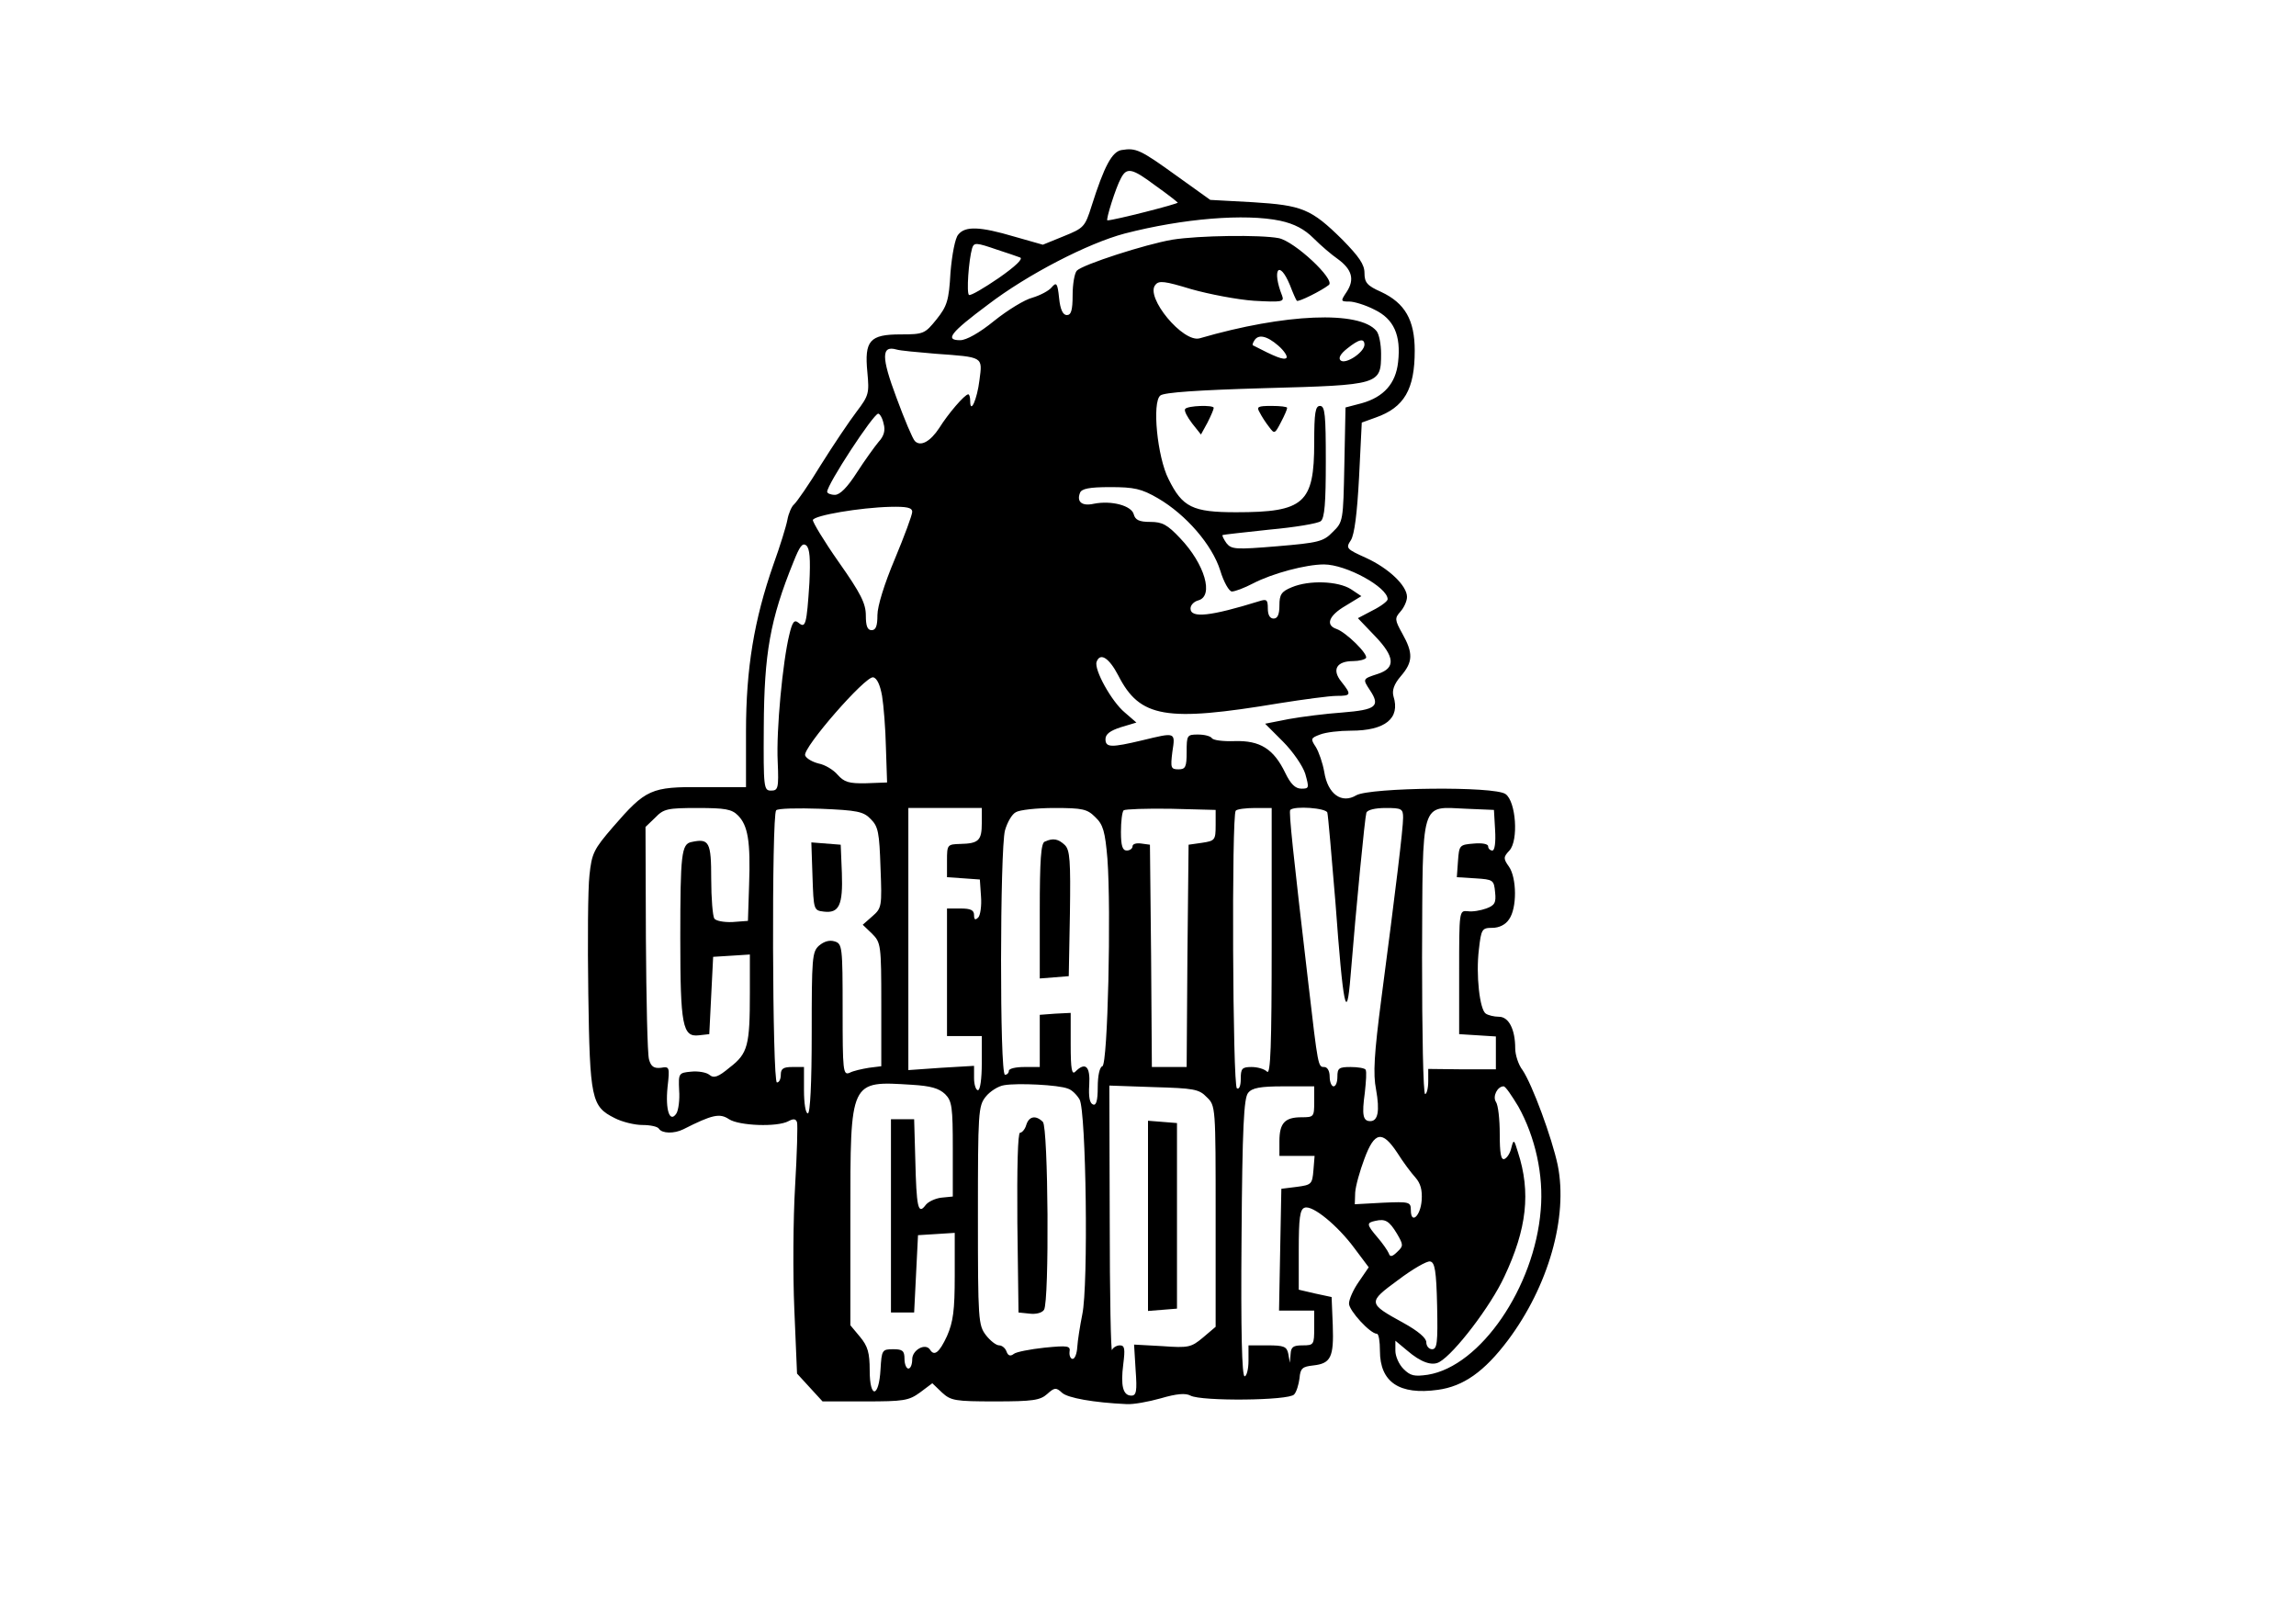<?xml version="1.0" standalone="no"?>
<!DOCTYPE svg PUBLIC "-//W3C//DTD SVG 20010904//EN"
 "http://www.w3.org/TR/2001/REC-SVG-20010904/DTD/svg10.dtd">
<svg version="1.0" xmlns="http://www.w3.org/2000/svg"
 width="594pt" height="420pt" viewBox="0 0 594 420"
 preserveAspectRatio="xMidYMid meet">

<g transform="translate(0,420) scale(0.1,-0.1)"
fill="#000000" stroke="none">
<path d="M2902 3812 c-25 -4 -45 -41 -78 -145 -17 -54 -20 -57 -72 -78 l-54
-22 -74 21 c-88 26 -127 28 -145 5 -8 -9 -16 -51 -20 -98 -4 -73 -9 -87 -36
-121 -30 -37 -33 -39 -93 -39 -80 0 -94 -16 -86 -98 5 -54 4 -60 -28 -102 -19
-25 -60 -86 -92 -137 -31 -51 -63 -97 -70 -103 -6 -5 -14 -23 -17 -40 -3 -16
-19 -68 -36 -115 -50 -143 -71 -269 -71 -432 l0 -144 -113 0 c-133 1 -146 -5
-231 -103 -50 -58 -55 -68 -61 -125 -4 -34 -5 -172 -3 -306 4 -273 8 -292 68
-322 19 -10 52 -18 72 -18 20 0 40 -4 43 -10 8 -12 39 -13 63 -1 75 38 94 42
118 26 26 -17 125 -21 154 -5 13 7 19 6 22 -3 2 -6 0 -81 -5 -165 -5 -84 -6
-227 -2 -319 l7 -166 33 -36 33 -36 110 0 c100 0 113 2 142 23 l32 24 25 -24
c23 -21 33 -23 138 -23 97 0 116 3 134 19 19 17 23 18 39 3 15 -13 80 -25 167
-29 17 -1 56 6 88 15 41 12 64 14 77 7 28 -15 255 -13 268 3 6 6 12 26 14 42
2 26 8 30 35 33 46 5 54 21 51 104 l-3 73 -42 9 -43 10 0 103 c0 82 3 105 15
109 20 8 86 -46 130 -106 l36 -48 -26 -38 c-14 -20 -25 -45 -25 -56 0 -18 55
-78 72 -78 5 0 8 -20 8 -44 0 -81 50 -115 150 -101 66 9 120 47 181 128 105
140 156 319 129 453 -15 71 -66 209 -91 246 -11 14 -19 40 -19 56 0 50 -17 82
-42 82 -13 0 -28 4 -34 8 -16 10 -26 101 -18 166 6 53 8 56 35 56 17 0 34 8
43 22 21 29 20 107 0 136 -15 21 -15 25 1 42 24 26 17 127 -10 146 -28 21
-350 17 -386 -3 -38 -23 -74 3 -83 60 -4 23 -14 52 -22 65 -14 21 -13 23 11
32 15 6 51 10 80 10 89 0 128 32 110 89 -4 15 1 31 19 52 32 37 32 60 4 110
-20 36 -20 40 -5 57 9 10 17 27 17 38 0 29 -47 74 -106 101 -51 23 -53 25 -39
46 9 15 16 68 21 163 l7 141 36 13 c74 26 101 73 101 173 0 79 -25 123 -87
152 -36 16 -43 24 -43 49 0 22 -14 42 -57 86 -81 80 -104 89 -232 97 l-110 6
-88 63 c-93 67 -104 72 -141 66z m87 -92 c30 -21 55 -41 58 -44 3 -3 -165 -46
-182 -46 -5 0 22 86 35 109 15 29 29 26 89 -19z m323 -91 c37 -8 63 -22 86
-45 19 -19 47 -43 63 -54 37 -27 44 -53 23 -85 -16 -24 -16 -25 7 -25 12 0 42
-9 65 -21 50 -24 69 -66 61 -136 -6 -55 -37 -90 -94 -106 l-42 -11 -3 -148
c-3 -145 -3 -148 -30 -174 -24 -25 -37 -28 -144 -37 -108 -9 -118 -8 -131 8
-7 10 -12 20 -10 21 1 1 56 7 121 14 66 6 126 16 133 22 10 8 13 48 13 154 0
121 -2 144 -15 144 -12 0 -15 -17 -15 -95 0 -157 -26 -180 -202 -180 -113 0
-139 13 -175 86 -29 57 -43 199 -21 216 10 8 97 14 271 19 297 8 300 9 300 89
0 24 -5 51 -12 59 -44 53 -237 45 -457 -19 -43 -13 -142 107 -115 138 9 12 24
10 93 -11 46 -13 119 -27 162 -30 72 -4 79 -3 73 13 -27 68 -8 95 20 28 8 -21
16 -39 18 -41 4 -4 64 26 83 41 17 14 -89 113 -130 121 -47 9 -206 7 -275 -4
-70 -12 -231 -64 -247 -80 -6 -6 -11 -35 -11 -63 0 -40 -4 -52 -15 -52 -10 0
-17 14 -20 44 -4 39 -7 42 -19 28 -7 -9 -30 -21 -50 -27 -20 -5 -64 -32 -99
-60 -38 -31 -72 -50 -88 -50 -40 0 -26 19 72 92 102 78 259 159 354 184 151
39 311 52 402 33z m-732 -75 c25 -8 51 -17 59 -20 9 -3 -12 -23 -55 -53 -38
-26 -72 -46 -77 -44 -7 4 -1 90 8 121 5 15 10 15 65 -4z m727 -248 c15 -13 25
-28 21 -32 -7 -6 -29 3 -87 33 -1 1 0 6 4 12 10 17 32 13 62 -13z m223 2 c-1
-20 -50 -52 -62 -40 -6 6 0 17 18 31 30 24 44 27 44 9z m-1110 -23 c125 -9
122 -7 114 -68 -6 -50 -24 -90 -24 -54 0 9 -2 17 -5 17 -9 0 -52 -50 -75 -87
-23 -35 -48 -49 -63 -34 -6 6 -27 56 -48 113 -39 104 -39 135 0 124 9 -3 54
-7 101 -11z m-134 -181 c5 -17 1 -32 -13 -47 -10 -12 -36 -48 -56 -79 -25 -39
-44 -58 -57 -58 -11 0 -20 4 -20 8 0 19 119 201 132 202 4 0 11 -11 14 -26z
m710 -193 c72 -42 140 -120 161 -187 9 -30 23 -54 30 -54 8 0 32 9 55 21 50
26 137 49 183 49 58 0 165 -59 165 -90 0 -5 -17 -18 -39 -29 l-38 -20 44 -46
c52 -54 54 -83 8 -98 -40 -13 -40 -13 -21 -42 28 -42 16 -51 -71 -58 -43 -3
-106 -11 -139 -17 l-61 -12 46 -46 c26 -26 52 -64 58 -84 10 -36 10 -38 -10
-38 -16 0 -28 12 -42 41 -30 62 -65 84 -131 82 -29 -1 -56 2 -59 8 -4 5 -19 9
-36 9 -28 0 -29 -2 -29 -45 0 -39 -3 -45 -21 -45 -20 0 -21 4 -16 45 8 52 9
51 -78 30 -80 -19 -95 -19 -95 3 0 13 12 22 40 31 l40 12 -30 26 c-34 28 -80
111 -73 131 9 25 32 11 56 -35 56 -110 123 -121 417 -72 63 10 130 19 148 19
38 0 39 3 12 37 -25 31 -12 53 31 53 15 0 30 4 33 8 6 10 -51 66 -76 75 -30
10 -20 35 23 60 l41 25 -27 18 c-33 21 -108 24 -153 5 -27 -11 -32 -19 -32
-47 0 -24 -5 -34 -15 -34 -10 0 -15 10 -15 26 0 23 -3 25 -22 19 -126 -39
-178 -45 -178 -19 0 9 9 18 20 21 41 11 17 94 -47 161 -33 35 -46 42 -77 42
-29 0 -39 5 -43 20 -6 22 -57 36 -103 27 -31 -7 -45 5 -36 28 4 11 24 15 78
15 62 0 81 -4 124 -29z m-636 -35 c0 -8 -20 -62 -45 -122 -27 -64 -45 -122
-45 -145 0 -28 -4 -39 -15 -39 -11 0 -15 11 -15 38 0 31 -13 57 -70 138 -38
54 -68 104 -67 109 4 12 122 32 200 34 43 1 57 -2 57 -13z m-266 -184 c-7
-108 -10 -118 -28 -103 -11 9 -16 3 -24 -31 -17 -69 -34 -247 -30 -328 3 -69
1 -75 -17 -75 -19 0 -20 6 -19 165 1 189 16 277 77 427 16 40 23 50 33 42 9
-8 11 -34 8 -97z m188 -292 c4 -24 9 -85 10 -134 l3 -90 -54 -2 c-45 -1 -57 3
-74 22 -11 13 -33 26 -49 29 -16 4 -32 13 -35 21 -7 19 156 206 176 202 10 -2
18 -20 23 -48z m-373 -309 c26 -26 33 -67 29 -180 l-3 -93 -40 -3 c-22 -1 -43
3 -47 9 -4 6 -8 52 -8 102 0 96 -5 106 -51 96 -26 -5 -29 -31 -29 -249 0 -226
6 -256 48 -251 l27 3 5 100 5 100 48 3 47 3 0 -99 c0 -136 -5 -157 -52 -193
-30 -25 -41 -29 -53 -19 -7 6 -29 10 -47 8 -32 -3 -33 -4 -31 -48 2 -25 -2
-52 -7 -60 -17 -26 -29 8 -23 68 6 52 5 54 -17 50 -18 -2 -26 3 -31 22 -4 14
-7 155 -8 313 l-1 288 25 24 c22 23 32 25 110 25 71 0 88 -3 104 -19z m344
-10 c19 -19 22 -34 25 -126 4 -100 3 -104 -21 -125 l-25 -22 24 -23 c23 -23
24 -29 24 -183 l0 -160 -32 -4 c-18 -3 -41 -8 -50 -13 -17 -7 -18 5 -18 163 0
164 -1 171 -21 177 -13 4 -27 0 -40 -11 -18 -16 -19 -32 -19 -226 0 -132 -4
-208 -10 -208 -6 0 -10 27 -10 60 l0 60 -30 0 c-23 0 -30 -4 -30 -20 0 -11 -4
-20 -10 -20 -12 0 -14 692 -2 704 4 5 56 6 115 4 95 -4 111 -7 130 -27z m287
-10 c0 -45 -8 -53 -56 -54 -33 -1 -34 -2 -34 -43 l0 -43 43 -3 42 -3 3 -44 c2
-24 -2 -49 -7 -54 -8 -8 -11 -6 -11 6 0 13 -9 17 -35 17 l-35 0 0 -165 0 -165
45 0 45 0 0 -70 c0 -40 -4 -70 -10 -70 -5 0 -10 14 -10 31 l0 32 -85 -5 -85
-6 0 339 0 339 95 0 95 0 0 -39z m294 15 c20 -19 25 -37 31 -107 10 -134 1
-532 -13 -537 -7 -2 -12 -24 -12 -54 0 -35 -4 -48 -12 -45 -9 3 -12 20 -10 51
3 48 -10 60 -36 34 -9 -9 -12 6 -12 70 l0 82 -40 -2 -40 -3 0 -67 0 -68 -40 0
c-22 0 -40 -4 -40 -10 0 -5 -4 -10 -10 -10 -14 0 -13 583 0 632 6 21 18 42 28
47 9 6 54 11 100 11 74 0 85 -3 106 -24z m311 -21 c0 -38 -2 -40 -35 -45 l-35
-5 -3 -287 -2 -288 -45 0 -45 0 -2 288 -3 287 -22 3 c-13 2 -23 -1 -23 -7 0
-6 -7 -11 -15 -11 -11 0 -15 12 -15 48 0 27 3 52 7 56 4 3 59 5 122 4 l116 -3
0 -40z m145 -302 c0 -270 -3 -344 -12 -335 -7 7 -25 12 -40 12 -25 0 -28 -4
-28 -31 0 -17 -4 -28 -10 -24 -11 7 -14 707 -3 718 3 4 26 7 50 7 l43 0 0
-347z m144 335 c2 -7 11 -112 21 -233 20 -273 29 -314 39 -190 15 184 37 410
41 423 3 7 22 12 50 12 41 0 45 -2 45 -25 0 -28 -19 -185 -56 -466 -19 -146
-22 -197 -14 -237 10 -56 5 -82 -15 -82 -19 0 -22 16 -14 74 3 28 5 54 2 59
-2 4 -20 7 -39 7 -30 0 -34 -3 -34 -25 0 -14 -4 -25 -10 -25 -5 0 -10 11 -10
25 0 15 -6 25 -14 25 -16 0 -16 0 -41 215 -40 341 -51 445 -47 450 11 11 93 5
96 -7z m434 -45 c2 -32 -1 -53 -7 -53 -6 0 -11 5 -11 11 0 6 -16 9 -37 7 -37
-3 -38 -4 -41 -45 l-3 -42 48 -3 c46 -3 48 -4 51 -36 3 -27 -1 -34 -23 -42
-14 -5 -35 -9 -48 -7 -22 2 -22 1 -22 -158 l0 -160 48 -3 47 -3 0 -43 0 -42
-87 0 -88 1 0 -32 c0 -18 -4 -33 -8 -33 -5 0 -8 159 -8 353 2 415 -6 390 115
385 l71 -3 3 -52z m-1423 -683 c18 -18 20 -33 20 -143 l0 -122 -30 -3 c-16 -2
-35 -11 -41 -20 -19 -25 -23 -4 -26 118 l-3 105 -30 0 -30 0 0 -250 0 -250 30
0 30 0 5 100 5 100 48 3 47 3 0 -111 c0 -90 -4 -119 -20 -156 -20 -43 -33 -53
-44 -35 -12 18 -46 -1 -46 -25 0 -13 -4 -24 -10 -24 -5 0 -10 11 -10 25 0 21
-5 25 -29 25 -29 0 -30 -2 -33 -52 -4 -74 -28 -77 -28 -3 0 46 -5 63 -25 87
l-25 30 0 282 c0 355 -2 350 160 340 48 -3 69 -9 85 -24z m318 14 c10 -3 23
-16 30 -28 17 -30 23 -482 7 -556 -6 -30 -12 -68 -13 -85 -1 -16 -6 -30 -12
-30 -5 0 -9 8 -8 18 3 16 -4 17 -65 11 -37 -4 -73 -11 -79 -16 -9 -7 -15 -5
-19 6 -3 9 -12 16 -19 16 -8 0 -23 12 -34 26 -20 26 -21 39 -21 309 0 268 1
284 20 308 11 14 33 28 48 30 34 6 141 1 165 -9z m359 -22 c23 -22 23 -24 23
-308 l0 -286 -33 -28 c-30 -25 -37 -27 -105 -22 l-73 4 4 -66 c4 -54 2 -66
-11 -66 -22 0 -28 26 -21 81 5 40 4 49 -9 49 -8 0 -18 -6 -20 -12 -3 -7 -6
144 -6 335 l-1 349 115 -4 c103 -3 117 -5 137 -26z m278 -12 c0 -39 -1 -40
-33 -40 -43 0 -57 -15 -57 -62 l0 -38 46 0 45 0 -3 -37 c-3 -36 -5 -38 -43
-43 l-40 -5 -3 -157 -3 -158 46 0 45 0 0 -45 c0 -43 -1 -45 -30 -45 -24 0 -30
-4 -31 -22 l-2 -23 -4 23 c-4 19 -11 22 -54 22 l-49 0 0 -40 c0 -22 -5 -40
-10 -40 -7 0 -10 116 -8 358 2 286 6 362 17 375 10 13 31 17 92 17 l79 0 0
-40z m528 -12 c44 -79 66 -178 58 -268 -16 -200 -156 -404 -292 -426 -35 -5
-45 -3 -63 15 -12 12 -21 33 -21 47 l0 26 30 -25 c36 -31 65 -41 84 -30 39 22
133 145 168 221 58 123 69 218 35 322 -10 33 -11 34 -17 11 -3 -14 -11 -26
-18 -29 -9 -3 -12 15 -12 65 0 37 -4 75 -10 83 -9 14 4 40 20 40 5 0 21 -24
38 -52z m-313 -120 c15 -24 36 -52 47 -64 13 -15 18 -32 16 -59 -3 -41 -28
-63 -28 -25 0 21 -4 22 -72 19 l-73 -4 1 30 c1 17 12 56 24 88 26 70 46 74 85
15z m-1 -209 c17 -29 17 -32 1 -47 -13 -13 -19 -14 -22 -4 -3 7 -16 26 -29 41
-29 34 -29 38 -6 43 26 6 36 0 56 -33z m104 -187 c2 -95 0 -112 -13 -112 -8 0
-15 8 -15 18 0 11 -21 29 -59 50 -93 51 -93 53 -14 111 37 28 75 50 83 48 12
-2 16 -24 18 -115z"/>
<path d="M3066 3142 c-3 -5 6 -21 18 -37 l23 -29 17 31 c9 18 16 34 16 38 0 8
-68 6 -74 -3z"/>
<path d="M3259 3133 c5 -10 16 -27 24 -37 14 -19 15 -19 31 12 9 17 16 33 16
37 0 3 -18 5 -40 5 -36 0 -40 -2 -31 -17z"/>
<path d="M2102 1933 c3 -86 3 -88 29 -91 40 -5 50 17 47 100 l-3 73 -38 3 -38
3 3 -88z"/>
<path d="M2703 2023 c-10 -3 -13 -49 -13 -179 l0 -175 38 3 37 3 3 162 c2 137
0 164 -13 177 -17 16 -30 19 -52 9z"/>
<path d="M2655 1290 c-3 -11 -11 -20 -16 -20 -6 0 -8 -90 -7 -232 l3 -233 29
-3 c16 -2 32 2 37 10 14 22 11 472 -3 486 -18 18 -36 15 -43 -8z"/>
<path d="M2970 1055 l0 -246 38 3 37 3 0 240 0 240 -37 3 -38 3 0 -246z"/>
</g>
</svg>
